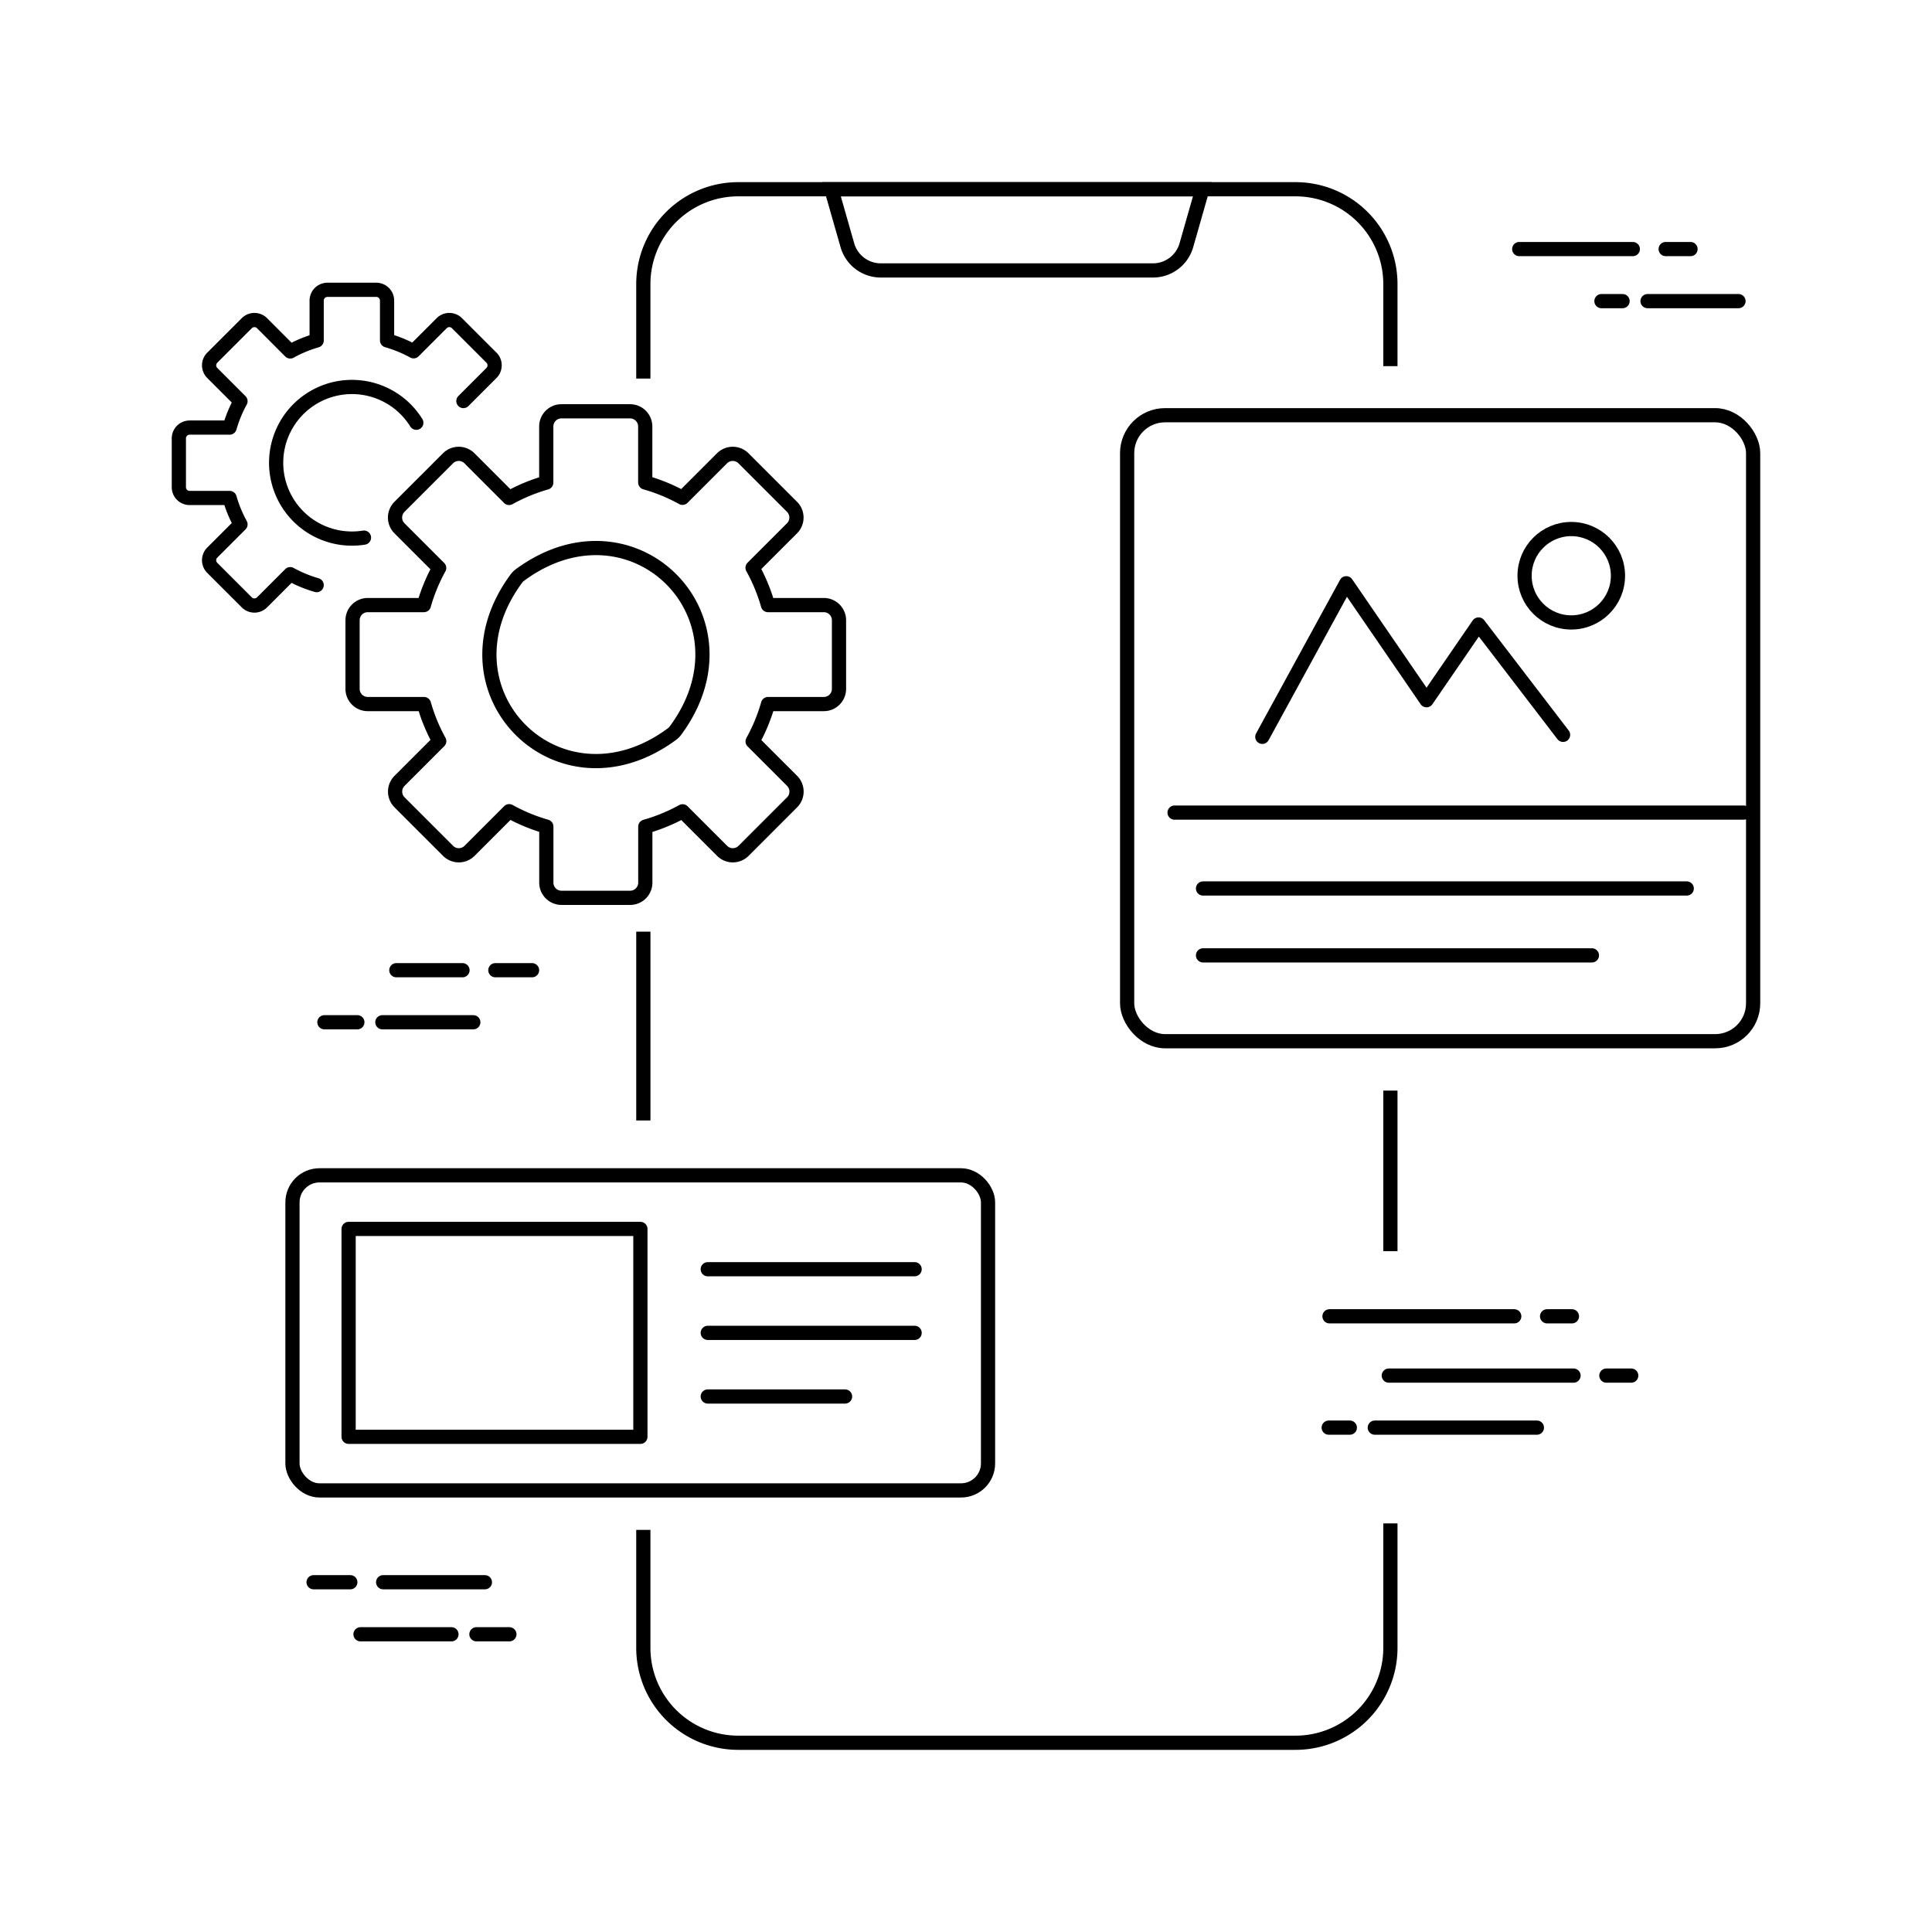 <svg xmlns="http://www.w3.org/2000/svg" width="136" height="136" viewBox="0 0 136 136">
  <g id="グループ_16306" data-name="グループ 16306" transform="translate(-360 -1311)">
    <g id="グループ_16252" data-name="グループ 16252" transform="translate(33.786 1247)">
      <g id="グループ_16244" data-name="グループ 16244">
        <rect id="長方形_25312" data-name="長方形 25312" width="136" height="136" transform="translate(326.214 64)" fill="none"/>
        <g id="グループ_16305" data-name="グループ 16305">
          <path id="パス_18306" data-name="パス 18306" d="M410.852,77.325H384.739l1.125,3.937a2.446,2.446,0,0,0,2.353,1.775h19.156a2.447,2.447,0,0,0,2.354-1.775Z" fill="none" stroke="#000" stroke-miterlimit="10" stroke-width="1"/>
          <g id="グループ_16297" data-name="グループ 16297">
            <g id="グループ_16219" data-name="グループ 16219">
              <g id="グループ_16218" data-name="グループ 16218">
                <line id="線_717" data-name="線 717" x2="14.562" transform="translate(376.035 157.825)" fill="none" stroke="#000" stroke-linecap="round" stroke-linejoin="round" stroke-width="1"/>
                <line id="線_718" data-name="線 718" x2="9.666" transform="translate(376.035 162.304)" fill="none" stroke="#000" stroke-linecap="round" stroke-linejoin="round" stroke-width="1"/>
                <line id="線_719" data-name="線 719" x2="14.562" transform="translate(376.035 153.345)" fill="none" stroke="#000" stroke-linecap="round" stroke-linejoin="round" stroke-width="1"/>
              </g>
              <rect id="長方形_25303" data-name="長方形 25303" width="20.539" height="14.634" transform="translate(350.754 150.508)" fill="none" stroke="#000" stroke-linecap="round" stroke-linejoin="round" stroke-width="1"/>
            </g>
            <rect id="長方形_25303-2" data-name="長方形 25303" width="48.963" height="22.179" rx="1.902" transform="translate(346.802 146.736)" fill="none" stroke="#000" stroke-linecap="round" stroke-linejoin="round" stroke-width="1"/>
          </g>
          <g id="グループ_16299" data-name="グループ 16299">
            <g id="グループ_16298" data-name="グループ 16298">
              <g id="グループ_16218-2" data-name="グループ 16218">
                <line id="線_717-2" data-name="線 717" x2="27.375" transform="translate(410.899 131.252)" fill="none" stroke="#000" stroke-linecap="round" stroke-linejoin="round" stroke-width="1"/>
                <line id="線_719-2" data-name="線 719" x2="34.051" transform="translate(410.899 126.543)" fill="none" stroke="#000" stroke-linecap="round" stroke-linejoin="round" stroke-width="1"/>
              </g>
            </g>
            <rect id="長方形_25303-3" data-name="長方形 25303" width="44.066" height="44.066" rx="2.671" transform="translate(405.557 93.229)" fill="none" stroke="#000" stroke-linecap="round" stroke-linejoin="round" stroke-width="1"/>
            <line id="線_719-3" data-name="線 719" x2="40.06" transform="translate(408.896 121.202)" fill="none" stroke="#000" stroke-linecap="round" stroke-linejoin="round" stroke-width="1"/>
            <g id="グループ_16222" data-name="グループ 16222">
              <path id="パス_18268" data-name="パス 18268" d="M415.073,115.869l5.91-10.812,5.649,8.235,3.661-5.332,5.951,7.768" fill="none" stroke="#000" stroke-linecap="round" stroke-linejoin="round" stroke-width="1"/>
              <circle id="楕円形_232" data-name="楕円形 232" cx="3.287" cy="3.287" r="3.287" transform="translate(433.534 101.241)" fill="none" stroke="#000" stroke-linecap="round" stroke-linejoin="round" stroke-width="1"/>
            </g>
          </g>
          <g id="グループ_16300" data-name="グループ 16300">
            <line id="線_717-3" data-name="線 717" x2="1.487" transform="translate(438.945 85.197)" fill="none" stroke="#000" stroke-linecap="round" stroke-linejoin="round" stroke-width="1"/>
            <line id="線_717-4" data-name="線 717" x2="6.402" transform="translate(442.19 85.197)" fill="none" stroke="#000" stroke-linecap="round" stroke-linejoin="round" stroke-width="1"/>
            <line id="線_719-4" data-name="線 719" x2="7.996" transform="translate(433.158 81.533)" fill="none" stroke="#000" stroke-linecap="round" stroke-linejoin="round" stroke-width="1"/>
            <line id="線_719-5" data-name="線 719" x2="1.75" transform="translate(443.466 81.533)" fill="none" stroke="#000" stroke-linecap="round" stroke-linejoin="round" stroke-width="1"/>
          </g>
          <g id="グループ_16301" data-name="グループ 16301">
            <line id="線_717-5" data-name="線 717" x2="1.487" transform="translate(419.746 164.496)" fill="none" stroke="#000" stroke-linecap="round" stroke-linejoin="round" stroke-width="1"/>
            <line id="線_717-6" data-name="線 717" x2="11.41" transform="translate(422.991 164.496)" fill="none" stroke="#000" stroke-linecap="round" stroke-linejoin="round" stroke-width="1"/>
            <line id="線_719-6" data-name="線 719" x2="13.005" transform="translate(423.976 160.833)" fill="none" stroke="#000" stroke-linecap="round" stroke-linejoin="round" stroke-width="1"/>
            <line id="線_719-7" data-name="線 719" x2="1.75" transform="translate(439.292 160.833)" fill="none" stroke="#000" stroke-linecap="round" stroke-linejoin="round" stroke-width="1"/>
            <line id="線_719-8" data-name="線 719" x2="13.005" transform="translate(419.802 156.659)" fill="none" stroke="#000" stroke-linecap="round" stroke-linejoin="round" stroke-width="1"/>
            <line id="線_719-9" data-name="線 719" x2="1.75" transform="translate(435.118 156.659)" fill="none" stroke="#000" stroke-linecap="round" stroke-linejoin="round" stroke-width="1"/>
          </g>
          <g id="グループ_16302" data-name="グループ 16302">
            <line id="線_717-7" data-name="線 717" x2="2.321" transform="translate(349.049 135.96)" fill="none" stroke="#000" stroke-linecap="round" stroke-linejoin="round" stroke-width="1"/>
            <line id="線_717-8" data-name="線 717" x2="6.402" transform="translate(353.13 135.96)" fill="none" stroke="#000" stroke-linecap="round" stroke-linejoin="round" stroke-width="1"/>
            <line id="線_719-10" data-name="線 719" x2="4.657" transform="translate(354.114 132.296)" fill="none" stroke="#000" stroke-linecap="round" stroke-linejoin="round" stroke-width="1"/>
            <line id="線_719-11" data-name="線 719" x2="2.585" transform="translate(361.083 132.296)" fill="none" stroke="#000" stroke-linecap="round" stroke-linejoin="round" stroke-width="1"/>
          </g>
          <g id="グループ_16303" data-name="グループ 16303">
            <line id="線_717-9" data-name="線 717" x2="2.321" transform="translate(359.751 179.042)" fill="none" stroke="#000" stroke-linecap="round" stroke-linejoin="round" stroke-width="1"/>
            <line id="線_717-10" data-name="線 717" x2="6.402" transform="translate(351.591 179.042)" fill="none" stroke="#000" stroke-linecap="round" stroke-linejoin="round" stroke-width="1"/>
            <line id="線_719-12" data-name="線 719" x2="7.162" transform="translate(353.186 175.378)" fill="none" stroke="#000" stroke-linecap="round" stroke-linejoin="round" stroke-width="1"/>
            <line id="線_719-13" data-name="線 719" x2="2.585" transform="translate(348.289 175.378)" fill="none" stroke="#000" stroke-linecap="round" stroke-linejoin="round" stroke-width="1"/>
          </g>
          <path id="パス_18307" data-name="パス 18307" d="M424.089,171.237V180a6.677,6.677,0,0,1-6.677,6.678H378.179A6.678,6.678,0,0,1,371.5,180v-8.306" fill="none" stroke="#000" stroke-miterlimit="10" stroke-width="1"/>
          <line id="線_752" data-name="線 752" y2="11.305" transform="translate(424.089 140.77)" fill="none" stroke="#000" stroke-miterlimit="10" stroke-width="1"/>
          <path id="パス_18308" data-name="パス 18308" d="M371.5,90.65V84a6.678,6.678,0,0,1,6.678-6.678h39.233A6.677,6.677,0,0,1,424.089,84v5.776" fill="none" stroke="#000" stroke-miterlimit="10" stroke-width="1"/>
          <g id="グループ_16304" data-name="グループ 16304">
            <path id="パス_18309" data-name="パス 18309" d="M385.274,112.493v-4.831a1.068,1.068,0,0,0-1.068-1.068h-3.932a12.46,12.46,0,0,0-1.085-2.628l2.778-2.778a1.069,1.069,0,0,0,0-1.511l-3.416-3.416a1.069,1.069,0,0,0-1.511,0l-2.781,2.781a12.547,12.547,0,0,0-2.625-1.079V94.022a1.069,1.069,0,0,0-1.068-1.069h-4.831a1.069,1.069,0,0,0-1.068,1.069V97.97a12.554,12.554,0,0,0-2.616,1.081l-2.79-2.79a1.069,1.069,0,0,0-1.511,0l-3.416,3.416a1.069,1.069,0,0,0,0,1.511l2.794,2.793a12.569,12.569,0,0,0-1.076,2.613H352.1a1.068,1.068,0,0,0-1.068,1.068v4.831a1.068,1.068,0,0,0,1.068,1.068h3.958a12.5,12.5,0,0,0,1.075,2.612l-2.794,2.794a1.069,1.069,0,0,0,0,1.511l3.416,3.416a1.069,1.069,0,0,0,1.511,0l2.791-2.791a12.526,12.526,0,0,0,2.615,1.082v3.948a1.068,1.068,0,0,0,1.068,1.068h4.831a1.068,1.068,0,0,0,1.068-1.068v-3.942a12.493,12.493,0,0,0,2.625-1.079l2.781,2.782a1.069,1.069,0,0,0,1.511,0l3.416-3.416a1.069,1.069,0,0,0,0-1.511l-2.778-2.778a12.535,12.535,0,0,0,1.085-2.628h3.932A1.068,1.068,0,0,0,385.274,112.493Zm-11.767,3.189c-7.94,5.852-16.8-3.01-10.948-10.949a1.242,1.242,0,0,1,.261-.261c7.939-5.851,16.8,3.01,10.948,10.949A1.241,1.241,0,0,1,373.507,115.682Z" fill="none" stroke="#000" stroke-linecap="round" stroke-linejoin="round" stroke-width="1"/>
            <path id="パス_18310" data-name="パス 18310" d="M358.834,92.23l1.976-1.976a.762.762,0,0,0,0-1.075l-2.43-2.429a.759.759,0,0,0-1.074,0l-1.978,1.978a8.886,8.886,0,0,0-1.867-.767v-2.8a.76.76,0,0,0-.76-.76h-3.436a.76.76,0,0,0-.76.76v2.808a8.944,8.944,0,0,0-1.86.77L344.66,86.75a.759.759,0,0,0-1.074,0l-2.43,2.429a.76.76,0,0,0,0,1.075l1.987,1.987a8.946,8.946,0,0,0-.765,1.858h-2.815a.759.759,0,0,0-.759.76v3.435a.759.759,0,0,0,.759.76h2.815a8.946,8.946,0,0,0,.765,1.858l-1.987,1.987a.76.76,0,0,0,0,1.075l2.43,2.429a.759.759,0,0,0,1.074,0l1.985-1.985a8.944,8.944,0,0,0,1.86.77m3.33-3.343a5.336,5.336,0,1,1,3.684-8.088" fill="none" stroke="#000" stroke-linecap="round" stroke-linejoin="round" stroke-width="1"/>
          </g>
          <line id="線_753" data-name="線 753" y1="13.292" transform="translate(371.501 129.582)" fill="none" stroke="#000" stroke-miterlimit="10" stroke-width="1"/>
        </g>
      </g>
    </g>
  </g>
</svg>

